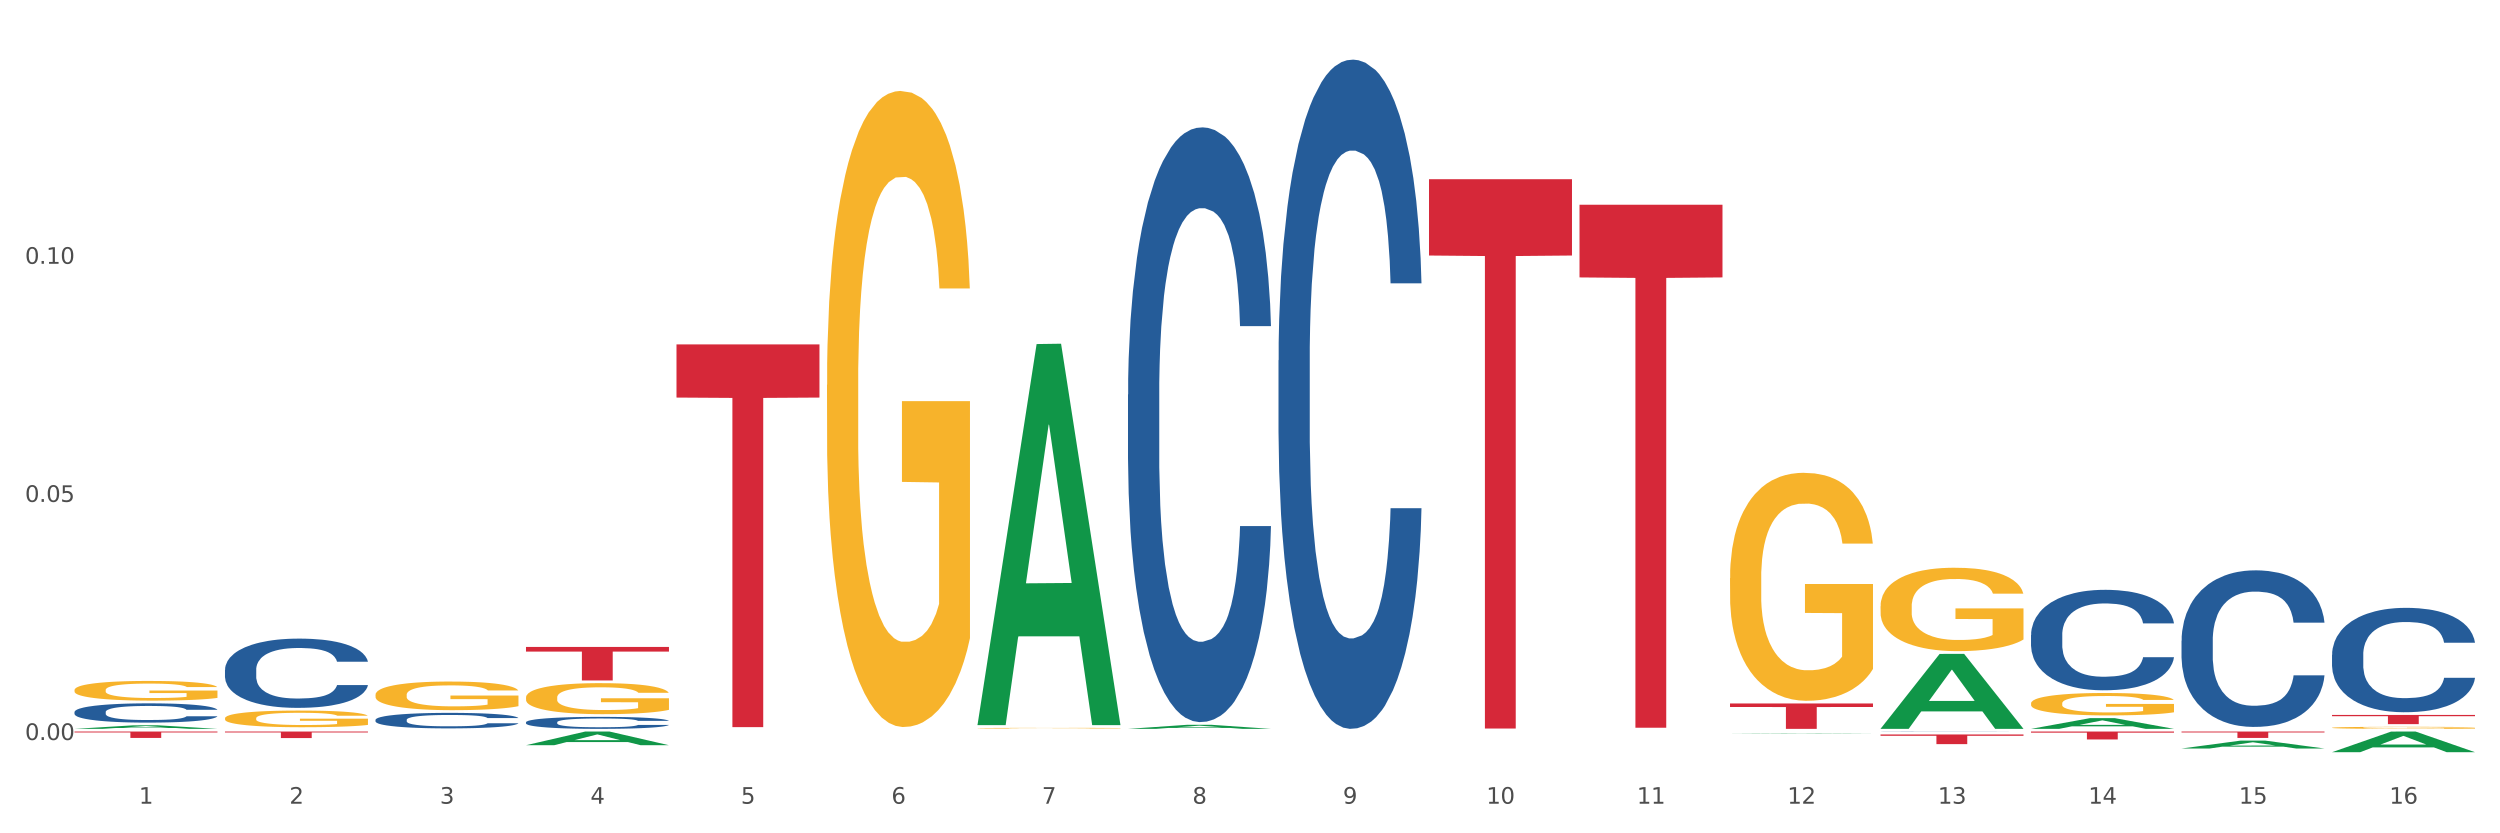<?xml version="1.0" encoding="utf-8" standalone="no"?>
<!DOCTYPE svg PUBLIC "-//W3C//DTD SVG 1.1//EN"
  "http://www.w3.org/Graphics/SVG/1.1/DTD/svg11.dtd">
<svg xmlns:xlink="http://www.w3.org/1999/xlink" width="1080pt" height="360pt" viewBox="0 0 1080 360" xmlns="http://www.w3.org/2000/svg" version="1.1">
 <rect x="0" y="0" width="1080" height="360" fill="#333333" stroke="none"/>
 <defs>
  <style type="text/css">*{stroke-linejoin: round; stroke-linecap: butt}</style>
 </defs>
 <g id="figure_1">
  <g id="patch_1">
   <path d="M 0 360 
L 1080 360 
L 1080 0 
L 0 0 
z
" style="fill: #ffffff; stroke: #ffffff; stroke-linejoin: miter"/>
  </g>
  <g id="axes_1">
   <g id="matplotlib.axis_1">
    <g id="xtick_1">
     <g id="text_1">
      <!-- 1 -->
      <g style="fill: #4d4d4d" transform="translate(60.004 347.204) scale(0.096 -0.096)">
       <defs>
        <path id="DejaVuSans-31" d="M 794 531 
L 1825 531 
L 1825 4091 
L 703 3866 
L 703 4441 
L 1819 4666 
L 2450 4666 
L 2450 531 
L 3481 531 
L 3481 0 
L 794 0 
L 794 531 
z
" transform="scale(0.016)"/>
       </defs>
       <use xlink:href="#DejaVuSans-31"/>
      </g>
     </g>
    </g>
    <g id="xtick_2">
     <g id="text_2">
      <!-- 2 -->
      <g style="fill: #4d4d4d" transform="translate(125.021 347.204) scale(0.096 -0.096)">
       <defs>
        <path id="DejaVuSans-32" d="M 1228 531 
L 3431 531 
L 3431 0 
L 469 0 
L 469 531 
Q 828 903 1448 1529 
Q 2069 2156 2228 2338 
Q 2531 2678 2651 2914 
Q 2772 3150 2772 3378 
Q 2772 3750 2511 3984 
Q 2250 4219 1831 4219 
Q 1534 4219 1204 4116 
Q 875 4013 500 3803 
L 500 4441 
Q 881 4594 1212 4672 
Q 1544 4750 1819 4750 
Q 2544 4750 2975 4387 
Q 3406 4025 3406 3419 
Q 3406 3131 3298 2873 
Q 3191 2616 2906 2266 
Q 2828 2175 2409 1742 
Q 1991 1309 1228 531 
z
" transform="scale(0.016)"/>
       </defs>
       <use xlink:href="#DejaVuSans-32"/>
      </g>
     </g>
    </g>
    <g id="xtick_3">
     <g id="text_3">
      <!-- 3 -->
      <g style="fill: #4d4d4d" transform="translate(190.039 347.204) scale(0.096 -0.096)">
       <defs>
        <path id="DejaVuSans-33" d="M 2597 2516 
Q 3050 2419 3304 2112 
Q 3559 1806 3559 1356 
Q 3559 666 3084 287 
Q 2609 -91 1734 -91 
Q 1441 -91 1130 -33 
Q 819 25 488 141 
L 488 750 
Q 750 597 1062 519 
Q 1375 441 1716 441 
Q 2309 441 2620 675 
Q 2931 909 2931 1356 
Q 2931 1769 2642 2001 
Q 2353 2234 1838 2234 
L 1294 2234 
L 1294 2753 
L 1863 2753 
Q 2328 2753 2575 2939 
Q 2822 3125 2822 3475 
Q 2822 3834 2567 4026 
Q 2313 4219 1838 4219 
Q 1578 4219 1281 4162 
Q 984 4106 628 3988 
L 628 4550 
Q 988 4650 1302 4700 
Q 1616 4750 1894 4750 
Q 2613 4750 3031 4423 
Q 3450 4097 3450 3541 
Q 3450 3153 3228 2886 
Q 3006 2619 2597 2516 
z
" transform="scale(0.016)"/>
       </defs>
       <use xlink:href="#DejaVuSans-33"/>
      </g>
     </g>
    </g>
    <g id="xtick_4">
     <g id="text_4">
      <!-- 4 -->
      <g style="fill: #4d4d4d" transform="translate(255.056 347.204) scale(0.096 -0.096)">
       <defs>
        <path id="DejaVuSans-34" d="M 2419 4116 
L 825 1625 
L 2419 1625 
L 2419 4116 
z
M 2253 4666 
L 3047 4666 
L 3047 1625 
L 3713 1625 
L 3713 1100 
L 3047 1100 
L 3047 0 
L 2419 0 
L 2419 1100 
L 313 1100 
L 313 1709 
L 2253 4666 
z
" transform="scale(0.016)"/>
       </defs>
       <use xlink:href="#DejaVuSans-34"/>
      </g>
     </g>
    </g>
    <g id="xtick_5">
     <g id="text_5">
      <!-- 5 -->
      <g style="fill: #4d4d4d" transform="translate(320.073 347.204) scale(0.096 -0.096)">
       <defs>
        <path id="DejaVuSans-35" d="M 691 4666 
L 3169 4666 
L 3169 4134 
L 1269 4134 
L 1269 2991 
Q 1406 3038 1543 3061 
Q 1681 3084 1819 3084 
Q 2600 3084 3056 2656 
Q 3513 2228 3513 1497 
Q 3513 744 3044 326 
Q 2575 -91 1722 -91 
Q 1428 -91 1123 -41 
Q 819 9 494 109 
L 494 744 
Q 775 591 1075 516 
Q 1375 441 1709 441 
Q 2250 441 2565 725 
Q 2881 1009 2881 1497 
Q 2881 1984 2565 2268 
Q 2250 2553 1709 2553 
Q 1456 2553 1204 2497 
Q 953 2441 691 2322 
L 691 4666 
z
" transform="scale(0.016)"/>
       </defs>
       <use xlink:href="#DejaVuSans-35"/>
      </g>
     </g>
    </g>
    <g id="xtick_6">
     <g id="text_6">
      <!-- 6 -->
      <g style="fill: #4d4d4d" transform="translate(385.09 347.204) scale(0.096 -0.096)">
       <defs>
        <path id="DejaVuSans-36" d="M 2113 2584 
Q 1688 2584 1439 2293 
Q 1191 2003 1191 1497 
Q 1191 994 1439 701 
Q 1688 409 2113 409 
Q 2538 409 2786 701 
Q 3034 994 3034 1497 
Q 3034 2003 2786 2293 
Q 2538 2584 2113 2584 
z
M 3366 4563 
L 3366 3988 
Q 3128 4100 2886 4159 
Q 2644 4219 2406 4219 
Q 1781 4219 1451 3797 
Q 1122 3375 1075 2522 
Q 1259 2794 1537 2939 
Q 1816 3084 2150 3084 
Q 2853 3084 3261 2657 
Q 3669 2231 3669 1497 
Q 3669 778 3244 343 
Q 2819 -91 2113 -91 
Q 1303 -91 875 529 
Q 447 1150 447 2328 
Q 447 3434 972 4092 
Q 1497 4750 2381 4750 
Q 2619 4750 2861 4703 
Q 3103 4656 3366 4563 
z
" transform="scale(0.016)"/>
       </defs>
       <use xlink:href="#DejaVuSans-36"/>
      </g>
     </g>
    </g>
    <g id="xtick_7">
     <g id="text_7">
      <!-- 7 -->
      <g style="fill: #4d4d4d" transform="translate(450.108 347.204) scale(0.096 -0.096)">
       <defs>
        <path id="DejaVuSans-37" d="M 525 4666 
L 3525 4666 
L 3525 4397 
L 1831 0 
L 1172 0 
L 2766 4134 
L 525 4134 
L 525 4666 
z
" transform="scale(0.016)"/>
       </defs>
       <use xlink:href="#DejaVuSans-37"/>
      </g>
     </g>
    </g>
    <g id="xtick_8">
     <g id="text_8">
      <!-- 8 -->
      <g style="fill: #4d4d4d" transform="translate(515.125 347.204) scale(0.096 -0.096)">
       <defs>
        <path id="DejaVuSans-38" d="M 2034 2216 
Q 1584 2216 1326 1975 
Q 1069 1734 1069 1313 
Q 1069 891 1326 650 
Q 1584 409 2034 409 
Q 2484 409 2743 651 
Q 3003 894 3003 1313 
Q 3003 1734 2745 1975 
Q 2488 2216 2034 2216 
z
M 1403 2484 
Q 997 2584 770 2862 
Q 544 3141 544 3541 
Q 544 4100 942 4425 
Q 1341 4750 2034 4750 
Q 2731 4750 3128 4425 
Q 3525 4100 3525 3541 
Q 3525 3141 3298 2862 
Q 3072 2584 2669 2484 
Q 3125 2378 3379 2068 
Q 3634 1759 3634 1313 
Q 3634 634 3220 271 
Q 2806 -91 2034 -91 
Q 1263 -91 848 271 
Q 434 634 434 1313 
Q 434 1759 690 2068 
Q 947 2378 1403 2484 
z
M 1172 3481 
Q 1172 3119 1398 2916 
Q 1625 2713 2034 2713 
Q 2441 2713 2670 2916 
Q 2900 3119 2900 3481 
Q 2900 3844 2670 4047 
Q 2441 4250 2034 4250 
Q 1625 4250 1398 4047 
Q 1172 3844 1172 3481 
z
" transform="scale(0.016)"/>
       </defs>
       <use xlink:href="#DejaVuSans-38"/>
      </g>
     </g>
    </g>
    <g id="xtick_9">
     <g id="text_9">
      <!-- 9 -->
      <g style="fill: #4d4d4d" transform="translate(580.142 347.204) scale(0.096 -0.096)">
       <defs>
        <path id="DejaVuSans-39" d="M 703 97 
L 703 672 
Q 941 559 1184 500 
Q 1428 441 1663 441 
Q 2288 441 2617 861 
Q 2947 1281 2994 2138 
Q 2813 1869 2534 1725 
Q 2256 1581 1919 1581 
Q 1219 1581 811 2004 
Q 403 2428 403 3163 
Q 403 3881 828 4315 
Q 1253 4750 1959 4750 
Q 2769 4750 3195 4129 
Q 3622 3509 3622 2328 
Q 3622 1225 3098 567 
Q 2575 -91 1691 -91 
Q 1453 -91 1209 -44 
Q 966 3 703 97 
z
M 1959 2075 
Q 2384 2075 2632 2365 
Q 2881 2656 2881 3163 
Q 2881 3666 2632 3958 
Q 2384 4250 1959 4250 
Q 1534 4250 1286 3958 
Q 1038 3666 1038 3163 
Q 1038 2656 1286 2365 
Q 1534 2075 1959 2075 
z
" transform="scale(0.016)"/>
       </defs>
       <use xlink:href="#DejaVuSans-39"/>
      </g>
     </g>
    </g>
    <g id="xtick_10">
     <g id="text_10">
      <!-- 10 -->
      <g style="fill: #4d4d4d" transform="translate(642.105 347.204) scale(0.096 -0.096)">
       <defs>
        <path id="DejaVuSans-30" d="M 2034 4250 
Q 1547 4250 1301 3770 
Q 1056 3291 1056 2328 
Q 1056 1369 1301 889 
Q 1547 409 2034 409 
Q 2525 409 2770 889 
Q 3016 1369 3016 2328 
Q 3016 3291 2770 3770 
Q 2525 4250 2034 4250 
z
M 2034 4750 
Q 2819 4750 3233 4129 
Q 3647 3509 3647 2328 
Q 3647 1150 3233 529 
Q 2819 -91 2034 -91 
Q 1250 -91 836 529 
Q 422 1150 422 2328 
Q 422 3509 836 4129 
Q 1250 4750 2034 4750 
z
" transform="scale(0.016)"/>
       </defs>
       <use xlink:href="#DejaVuSans-31"/>
       <use xlink:href="#DejaVuSans-30" transform="translate(63.623 0)"/>
      </g>
     </g>
    </g>
    <g id="xtick_11">
     <g id="text_11">
      <!-- 11 -->
      <g style="fill: #4d4d4d" transform="translate(707.123 347.204) scale(0.096 -0.096)">
       <use xlink:href="#DejaVuSans-31"/>
       <use xlink:href="#DejaVuSans-31" transform="translate(63.623 0)"/>
      </g>
     </g>
    </g>
    <g id="xtick_12">
     <g id="text_12">
      <!-- 12 -->
      <g style="fill: #4d4d4d" transform="translate(772.14 347.204) scale(0.096 -0.096)">
       <use xlink:href="#DejaVuSans-31"/>
       <use xlink:href="#DejaVuSans-32" transform="translate(63.623 0)"/>
      </g>
     </g>
    </g>
    <g id="xtick_13">
     <g id="text_13">
      <!-- 13 -->
      <g style="fill: #4d4d4d" transform="translate(837.157 347.204) scale(0.096 -0.096)">
       <use xlink:href="#DejaVuSans-31"/>
       <use xlink:href="#DejaVuSans-33" transform="translate(63.623 0)"/>
      </g>
     </g>
    </g>
    <g id="xtick_14">
     <g id="text_14">
      <!-- 14 -->
      <g style="fill: #4d4d4d" transform="translate(902.174 347.204) scale(0.096 -0.096)">
       <use xlink:href="#DejaVuSans-31"/>
       <use xlink:href="#DejaVuSans-34" transform="translate(63.623 0)"/>
      </g>
     </g>
    </g>
    <g id="xtick_15">
     <g id="text_15">
      <!-- 15 -->
      <g style="fill: #4d4d4d" transform="translate(967.192 347.204) scale(0.096 -0.096)">
       <use xlink:href="#DejaVuSans-31"/>
       <use xlink:href="#DejaVuSans-35" transform="translate(63.623 0)"/>
      </g>
     </g>
    </g>
    <g id="xtick_16">
     <g id="text_16">
      <!-- 16 -->
      <g style="fill: #4d4d4d" transform="translate(1032.209 347.204) scale(0.096 -0.096)">
       <use xlink:href="#DejaVuSans-31"/>
       <use xlink:href="#DejaVuSans-36" transform="translate(63.623 0)"/>
      </g>
     </g>
    </g>
    <g id="xtick_17"/>
    <g id="xtick_18"/>
    <g id="xtick_19"/>
    <g id="xtick_20"/>
    <g id="xtick_21"/>
    <g id="xtick_22"/>
    <g id="xtick_23"/>
    <g id="xtick_24"/>
    <g id="xtick_25"/>
    <g id="xtick_26"/>
    <g id="xtick_27"/>
    <g id="xtick_28"/>
    <g id="xtick_29"/>
    <g id="xtick_30"/>
    <g id="xtick_31"/>
   </g>
   <g id="matplotlib.axis_2">
    <g id="ytick_1">
     <g id="text_17">
      <!-- 0.00 -->
      <g style="fill: #4d4d4d" transform="translate(10.8 319.677) scale(0.096 -0.096)">
       <defs>
        <path id="DejaVuSans-2e" d="M 684 794 
L 1344 794 
L 1344 0 
L 684 0 
L 684 794 
z
" transform="scale(0.016)"/>
       </defs>
       <use xlink:href="#DejaVuSans-30"/>
       <use xlink:href="#DejaVuSans-2e" transform="translate(63.623 0)"/>
       <use xlink:href="#DejaVuSans-30" transform="translate(95.41 0)"/>
       <use xlink:href="#DejaVuSans-30" transform="translate(159.033 0)"/>
      </g>
     </g>
    </g>
    <g id="ytick_2">
     <g id="text_18">
      <!-- 0.05 -->
      <g style="fill: #4d4d4d" transform="translate(10.8 216.819) scale(0.096 -0.096)">
       <use xlink:href="#DejaVuSans-30"/>
       <use xlink:href="#DejaVuSans-2e" transform="translate(63.623 0)"/>
       <use xlink:href="#DejaVuSans-30" transform="translate(95.41 0)"/>
       <use xlink:href="#DejaVuSans-35" transform="translate(159.033 0)"/>
      </g>
     </g>
    </g>
    <g id="ytick_3">
     <g id="text_19">
      <!-- 0.10 -->
      <g style="fill: #4d4d4d" transform="translate(10.8 113.961) scale(0.096 -0.096)">
       <use xlink:href="#DejaVuSans-30"/>
       <use xlink:href="#DejaVuSans-2e" transform="translate(63.623 0)"/>
       <use xlink:href="#DejaVuSans-31" transform="translate(95.41 0)"/>
       <use xlink:href="#DejaVuSans-30" transform="translate(159.033 0)"/>
      </g>
     </g>
    </g>
    <g id="ytick_4"/>
    <g id="ytick_5"/>
    <g id="ytick_6"/>
   </g>
   <g id="PolyCollection_1">
    <path d="M 32.175 314.866 
L 32.239 314.865 
L 57.709 313.33 
L 68.28 313.329 
L 93.941 314.869 
L 81.715 314.869 
L 76.176 314.51 
L 49.877 314.51 
L 49.686 314.516 
L 44.337 314.869 
L 32.175 314.869 
L 32.175 314.866 
L 53.188 314.296 
L 72.864 314.295 
L 63.122 313.657 
L 62.995 313.654 
L 62.867 313.659 
L 53.125 314.295 
L 53.188 314.296 
L 32.175 314.866 
z
" clip-path="url(#p501490e1fc)" style="fill: #109648"/>
    <path d="M 227.227 321.926 
L 227.29 321.92 
L 252.761 316.035 
L 263.331 316.03 
L 288.993 321.937 
L 276.767 321.937 
L 271.227 320.562 
L 244.929 320.562 
L 244.738 320.584 
L 239.389 321.937 
L 227.227 321.937 
L 227.227 321.926 
L 248.24 319.741 
L 267.916 319.735 
L 258.174 317.289 
L 258.046 317.278 
L 257.919 317.295 
L 248.176 319.735 
L 248.24 319.741 
L 227.227 321.926 
z
" clip-path="url(#p501490e1fc)" style="fill: #109648"/>
    <path d="M 422.278 312.961 
L 422.342 312.806 
L 447.813 148.633 
L 458.383 148.479 
L 484.045 313.27 
L 471.819 313.27 
L 466.279 274.896 
L 439.981 274.896 
L 439.79 275.515 
L 434.441 313.27 
L 422.278 313.27 
L 422.278 312.961 
L 443.292 251.996 
L 462.968 251.841 
L 453.225 183.603 
L 453.098 183.294 
L 452.971 183.758 
L 443.228 251.841 
L 443.292 251.996 
L 422.278 312.961 
z
" clip-path="url(#p501490e1fc)" style="fill: #109648"/>
    <path d="M 487.296 314.866 
L 487.359 314.864 
L 512.83 313.116 
L 523.4 313.115 
L 549.062 314.869 
L 536.836 314.869 
L 531.296 314.46 
L 504.998 314.46 
L 504.807 314.467 
L 499.458 314.869 
L 487.296 314.869 
L 487.296 314.866 
L 508.309 314.217 
L 527.985 314.215 
L 518.243 313.489 
L 518.115 313.485 
L 517.988 313.49 
L 508.245 314.215 
L 508.309 314.217 
L 487.296 314.866 
z
" clip-path="url(#p501490e1fc)" style="fill: #109648"/>
    <path d="M 747.365 317.08 
L 747.428 317.08 
L 772.899 316.906 
L 783.469 316.906 
L 809.131 317.08 
L 796.905 317.08 
L 791.365 317.04 
L 765.067 317.04 
L 764.876 317.04 
L 759.527 317.08 
L 747.365 317.08 
L 747.365 317.08 
L 768.378 317.015 
L 788.054 317.015 
L 778.312 316.943 
L 778.184 316.943 
L 778.057 316.943 
L 768.314 317.015 
L 768.378 317.015 
L 747.365 317.08 
z
" clip-path="url(#p501490e1fc)" style="fill: #109648"/>
    <path d="M 812.382 314.808 
L 812.446 314.778 
L 837.916 282.49 
L 848.487 282.46 
L 874.148 314.869 
L 861.922 314.869 
L 856.382 307.322 
L 830.084 307.322 
L 829.893 307.444 
L 824.544 314.869 
L 812.382 314.869 
L 812.382 314.808 
L 833.395 302.818 
L 853.071 302.788 
L 843.329 289.368 
L 843.201 289.307 
L 843.074 289.398 
L 833.332 302.788 
L 833.395 302.818 
L 812.382 314.808 
z
" clip-path="url(#p501490e1fc)" style="fill: #109648"/>
    <path d="M 32.175 298.101 
L 32.248 298.093 
L 32.248 297.813 
L 32.394 297.572 
L 33.123 296.989 
L 34.217 296.506 
L 35.019 296.25 
L 35.821 296.04 
L 36.769 295.83 
L 37.936 295.612 
L 40.051 295.293 
L 41.363 295.13 
L 42.968 294.959 
L 45.885 294.71 
L 47.999 294.57 
L 50.187 294.453 
L 53.76 294.313 
L 56.094 294.251 
L 58.573 294.205 
L 61.563 294.173 
L 63.824 294.166 
L 68.783 294.189 
L 73.012 294.259 
L 75.054 294.313 
L 77.679 294.407 
L 79.065 294.469 
L 81.326 294.593 
L 83.659 294.757 
L 85.263 294.897 
L 87.67 295.161 
L 89.493 295.425 
L 91.17 295.752 
L 92.045 295.978 
L 92.702 296.188 
L 93.285 296.429 
L 93.868 296.81 
L 80.742 296.81 
L 80.232 296.537 
L 79.43 296.281 
L 78.263 296.032 
L 77.242 295.876 
L 75.492 295.682 
L 73.887 295.558 
L 72.21 295.464 
L 70.168 295.387 
L 68.564 295.348 
L 66.303 295.317 
L 61.855 295.324 
L 58.865 295.387 
L 56.823 295.464 
L 55.511 295.534 
L 54.344 295.612 
L 53.031 295.721 
L 51.5 295.884 
L 50.406 296.032 
L 49.312 296.219 
L 48.437 296.405 
L 47.635 296.623 
L 46.979 296.856 
L 46.468 297.097 
L 46.031 297.393 
L 45.666 297.883 
L 45.666 298.948 
L 45.812 299.189 
L 46.176 299.508 
L 46.614 299.749 
L 47.343 300.037 
L 47.999 300.231 
L 49.239 300.511 
L 50.625 300.744 
L 51.719 300.892 
L 52.812 301.017 
L 54.708 301.188 
L 56.823 301.328 
L 58.646 301.413 
L 61.126 301.491 
L 62.803 301.522 
L 64.261 301.538 
L 67.835 301.538 
L 70.387 301.514 
L 73.231 301.46 
L 75.419 301.39 
L 77.242 301.304 
L 79.284 301.164 
L 80.596 301.032 
L 80.596 299.407 
L 64.553 299.399 
L 64.553 298.318 
L 93.941 298.318 
L 93.941 301.491 
L 92.702 301.654 
L 91.316 301.802 
L 89.858 301.934 
L 87.67 302.098 
L 85.045 302.253 
L 82.711 302.362 
L 80.232 302.455 
L 77.315 302.541 
L 73.523 302.619 
L 71.189 302.65 
L 68.272 302.673 
L 64.845 302.681 
L 61.855 302.665 
L 58.938 302.626 
L 55.875 302.556 
L 52.885 302.455 
L 50.625 302.354 
L 48.364 302.23 
L 45.958 302.066 
L 44.062 301.911 
L 42.603 301.771 
L 40.999 301.592 
L 39.249 301.359 
L 37.936 301.149 
L 36.769 300.931 
L 35.529 300.651 
L 34.654 300.41 
L 33.779 300.107 
L 33.269 299.881 
L 32.685 299.531 
L 32.248 299.041 
L 32.175 298.101 
z
" clip-path="url(#p501490e1fc)" style="fill: #f7b32b"/>
    <path d="M 97.192 310.292 
L 97.265 310.285 
L 97.265 310.048 
L 97.411 309.844 
L 98.14 309.351 
L 99.234 308.942 
L 100.036 308.725 
L 100.838 308.548 
L 101.786 308.37 
L 102.953 308.186 
L 105.068 307.916 
L 106.381 307.777 
L 107.985 307.633 
L 110.902 307.422 
L 113.017 307.304 
L 115.204 307.205 
L 118.778 307.086 
L 121.111 307.034 
L 123.591 306.994 
L 126.58 306.968 
L 128.841 306.961 
L 133.8 306.981 
L 138.03 307.04 
L 140.071 307.086 
L 142.697 307.165 
L 144.082 307.218 
L 146.343 307.323 
L 148.676 307.461 
L 150.281 307.58 
L 152.687 307.804 
L 154.51 308.028 
L 156.188 308.304 
L 157.063 308.495 
L 157.719 308.673 
L 158.302 308.877 
L 158.886 309.199 
L 145.759 309.199 
L 145.249 308.969 
L 144.447 308.752 
L 143.28 308.541 
L 142.259 308.409 
L 140.509 308.245 
L 138.905 308.139 
L 137.227 308.06 
L 135.185 307.995 
L 133.581 307.962 
L 131.321 307.935 
L 126.872 307.942 
L 123.882 307.995 
L 121.84 308.06 
L 120.528 308.12 
L 119.361 308.186 
L 118.048 308.278 
L 116.517 308.416 
L 115.423 308.541 
L 114.329 308.699 
L 113.454 308.857 
L 112.652 309.041 
L 111.996 309.239 
L 111.485 309.443 
L 111.048 309.693 
L 110.683 310.108 
L 110.683 311.009 
L 110.829 311.213 
L 111.194 311.483 
L 111.631 311.687 
L 112.36 311.931 
L 113.017 312.095 
L 114.256 312.332 
L 115.642 312.53 
L 116.736 312.655 
L 117.83 312.76 
L 119.726 312.905 
L 121.84 313.023 
L 123.664 313.096 
L 126.143 313.162 
L 127.82 313.188 
L 129.279 313.201 
L 132.852 313.201 
L 135.404 313.181 
L 138.248 313.135 
L 140.436 313.076 
L 142.259 313.004 
L 144.301 312.885 
L 145.614 312.773 
L 145.614 311.398 
L 129.57 311.391 
L 129.57 310.476 
L 158.959 310.476 
L 158.959 313.162 
L 157.719 313.3 
L 156.333 313.425 
L 154.875 313.537 
L 152.687 313.675 
L 150.062 313.807 
L 147.728 313.899 
L 145.249 313.978 
L 142.332 314.05 
L 138.54 314.116 
L 136.206 314.142 
L 133.289 314.162 
L 129.862 314.169 
L 126.872 314.156 
L 123.955 314.123 
L 120.892 314.063 
L 117.903 313.978 
L 115.642 313.892 
L 113.381 313.787 
L 110.975 313.649 
L 109.079 313.517 
L 107.62 313.399 
L 106.016 313.247 
L 104.266 313.05 
L 102.953 312.872 
L 101.786 312.688 
L 100.547 312.451 
L 99.672 312.247 
L 98.797 311.99 
L 98.286 311.799 
L 97.703 311.503 
L 97.265 311.088 
L 97.192 310.292 
z
" clip-path="url(#p501490e1fc)" style="fill: #f7b32b"/>
    <path d="M 747.365 249.766 
L 747.438 249.676 
L 747.438 246.438 
L 747.583 243.649 
L 748.313 236.903 
L 749.407 231.326 
L 750.209 228.358 
L 751.011 225.929 
L 751.959 223.5 
L 753.126 220.982 
L 755.24 217.294 
L 756.553 215.405 
L 758.157 213.426 
L 761.074 210.548 
L 763.189 208.928 
L 765.377 207.579 
L 768.95 205.96 
L 771.284 205.24 
L 773.763 204.701 
L 776.753 204.341 
L 779.014 204.251 
L 783.972 204.521 
L 788.202 205.33 
L 790.244 205.96 
L 792.869 207.039 
L 794.255 207.759 
L 796.515 209.198 
L 798.849 211.087 
L 800.453 212.706 
L 802.86 215.765 
L 804.683 218.823 
L 806.36 222.601 
L 807.235 225.209 
L 807.891 227.638 
L 808.475 230.427 
L 809.058 234.834 
L 795.932 234.834 
L 795.421 231.686 
L 794.619 228.718 
L 793.452 225.839 
L 792.432 224.04 
L 790.681 221.791 
L 789.077 220.352 
L 787.4 219.273 
L 785.358 218.373 
L 783.754 217.923 
L 781.493 217.564 
L 777.045 217.654 
L 774.055 218.373 
L 772.013 219.273 
L 770.7 220.082 
L 769.533 220.982 
L 768.221 222.241 
L 766.689 224.13 
L 765.596 225.839 
L 764.502 227.998 
L 763.627 230.157 
L 762.824 232.675 
L 762.168 235.374 
L 761.658 238.162 
L 761.22 241.58 
L 760.856 247.247 
L 760.856 259.571 
L 761.001 262.359 
L 761.366 266.047 
L 761.804 268.835 
L 762.533 272.164 
L 763.189 274.412 
L 764.429 277.651 
L 765.814 280.349 
L 766.908 282.058 
L 768.002 283.497 
L 769.898 285.476 
L 772.013 287.095 
L 773.836 288.085 
L 776.315 288.984 
L 777.993 289.344 
L 779.451 289.524 
L 783.024 289.524 
L 785.577 289.254 
L 788.421 288.625 
L 790.608 287.815 
L 792.432 286.826 
L 794.473 285.206 
L 795.786 283.677 
L 795.786 264.878 
L 779.743 264.788 
L 779.743 252.285 
L 809.131 252.285 
L 809.131 288.984 
L 807.891 290.873 
L 806.506 292.582 
L 805.047 294.112 
L 802.86 296.001 
L 800.234 297.8 
L 797.901 299.059 
L 795.421 300.138 
L 792.504 301.128 
L 788.712 302.027 
L 786.379 302.387 
L 783.462 302.657 
L 780.034 302.747 
L 777.045 302.567 
L 774.128 302.117 
L 771.065 301.308 
L 768.075 300.138 
L 765.814 298.969 
L 763.554 297.53 
L 761.147 295.641 
L 759.251 293.842 
L 757.793 292.223 
L 756.188 290.154 
L 754.438 287.455 
L 753.126 285.027 
L 751.959 282.508 
L 750.719 279.27 
L 749.844 276.481 
L 748.969 272.973 
L 748.459 270.365 
L 747.875 266.317 
L 747.438 260.65 
L 747.365 249.766 
z
" clip-path="url(#p501490e1fc)" style="fill: #f7b32b"/>
    <path d="M 812.382 261.914 
L 812.455 261.881 
L 812.455 260.697 
L 812.601 259.676 
L 813.33 257.208 
L 814.424 255.168 
L 815.226 254.082 
L 816.028 253.193 
L 816.976 252.304 
L 818.143 251.383 
L 820.258 250.034 
L 821.57 249.342 
L 823.175 248.618 
L 826.092 247.565 
L 828.206 246.973 
L 830.394 246.479 
L 833.967 245.887 
L 836.301 245.624 
L 838.78 245.426 
L 841.77 245.294 
L 844.031 245.261 
L 848.99 245.36 
L 853.219 245.656 
L 855.261 245.887 
L 857.886 246.282 
L 859.272 246.545 
L 861.532 247.072 
L 863.866 247.763 
L 865.47 248.355 
L 867.877 249.474 
L 869.7 250.593 
L 871.377 251.975 
L 872.252 252.93 
L 872.909 253.818 
L 873.492 254.839 
L 874.075 256.451 
L 860.949 256.451 
L 860.439 255.299 
L 859.636 254.213 
L 858.47 253.16 
L 857.449 252.502 
L 855.699 251.679 
L 854.094 251.153 
L 852.417 250.758 
L 850.375 250.429 
L 848.771 250.264 
L 846.51 250.132 
L 842.062 250.165 
L 839.072 250.429 
L 837.03 250.758 
L 835.717 251.054 
L 834.551 251.383 
L 833.238 251.844 
L 831.707 252.535 
L 830.613 253.16 
L 829.519 253.95 
L 828.644 254.74 
L 827.842 255.661 
L 827.185 256.649 
L 826.675 257.669 
L 826.237 258.92 
L 825.873 260.993 
L 825.873 265.502 
L 826.019 266.522 
L 826.383 267.871 
L 826.821 268.892 
L 827.55 270.109 
L 828.206 270.932 
L 829.446 272.117 
L 830.832 273.104 
L 831.925 273.729 
L 833.019 274.256 
L 834.915 274.98 
L 837.03 275.572 
L 838.853 275.934 
L 841.333 276.264 
L 843.01 276.395 
L 844.468 276.461 
L 848.042 276.461 
L 850.594 276.362 
L 853.438 276.132 
L 855.626 275.836 
L 857.449 275.474 
L 859.491 274.881 
L 860.803 274.322 
L 860.803 267.443 
L 844.76 267.411 
L 844.76 262.836 
L 874.148 262.836 
L 874.148 276.264 
L 872.909 276.955 
L 871.523 277.58 
L 870.065 278.139 
L 867.877 278.831 
L 865.252 279.489 
L 862.918 279.95 
L 860.439 280.345 
L 857.522 280.707 
L 853.73 281.036 
L 851.396 281.167 
L 848.479 281.266 
L 845.052 281.299 
L 842.062 281.233 
L 839.145 281.069 
L 836.082 280.772 
L 833.092 280.345 
L 830.832 279.917 
L 828.571 279.39 
L 826.164 278.699 
L 824.268 278.041 
L 822.81 277.448 
L 821.206 276.691 
L 819.455 275.704 
L 818.143 274.815 
L 816.976 273.894 
L 815.736 272.709 
L 814.861 271.689 
L 813.986 270.405 
L 813.476 269.451 
L 812.892 267.97 
L 812.455 265.897 
L 812.382 261.914 
z
" clip-path="url(#p501490e1fc)" style="fill: #f7b32b"/>
    <path d="M 877.399 303.85 
L 877.472 303.841 
L 877.472 303.522 
L 877.618 303.248 
L 878.347 302.585 
L 879.441 302.036 
L 880.243 301.744 
L 881.045 301.505 
L 881.993 301.266 
L 883.16 301.018 
L 885.275 300.656 
L 886.588 300.47 
L 888.192 300.275 
L 891.109 299.992 
L 893.224 299.833 
L 895.411 299.7 
L 898.985 299.541 
L 901.318 299.47 
L 903.798 299.417 
L 906.787 299.381 
L 909.048 299.372 
L 914.007 299.399 
L 918.236 299.479 
L 920.278 299.541 
L 922.904 299.647 
L 924.289 299.718 
L 926.55 299.859 
L 928.883 300.045 
L 930.488 300.204 
L 932.894 300.505 
L 934.717 300.806 
L 936.394 301.178 
L 937.27 301.434 
L 937.926 301.673 
L 938.509 301.947 
L 939.093 302.381 
L 925.966 302.381 
L 925.456 302.071 
L 924.654 301.779 
L 923.487 301.496 
L 922.466 301.319 
L 920.716 301.098 
L 919.111 300.956 
L 917.434 300.85 
L 915.392 300.762 
L 913.788 300.717 
L 911.527 300.682 
L 907.079 300.691 
L 904.089 300.762 
L 902.047 300.85 
L 900.735 300.93 
L 899.568 301.018 
L 898.255 301.142 
L 896.724 301.328 
L 895.63 301.496 
L 894.536 301.709 
L 893.661 301.921 
L 892.859 302.169 
L 892.203 302.434 
L 891.692 302.708 
L 891.255 303.045 
L 890.89 303.602 
L 890.89 304.814 
L 891.036 305.089 
L 891.4 305.451 
L 891.838 305.726 
L 892.567 306.053 
L 893.224 306.274 
L 894.463 306.593 
L 895.849 306.858 
L 896.943 307.027 
L 898.037 307.168 
L 899.933 307.363 
L 902.047 307.522 
L 903.87 307.619 
L 906.35 307.708 
L 908.027 307.743 
L 909.486 307.761 
L 913.059 307.761 
L 915.611 307.734 
L 918.455 307.672 
L 920.643 307.593 
L 922.466 307.495 
L 924.508 307.336 
L 925.82 307.186 
L 925.82 305.336 
L 909.777 305.328 
L 909.777 304.098 
L 939.166 304.098 
L 939.166 307.708 
L 937.926 307.894 
L 936.54 308.062 
L 935.082 308.212 
L 932.894 308.398 
L 930.269 308.575 
L 927.935 308.699 
L 925.456 308.805 
L 922.539 308.902 
L 918.747 308.991 
L 916.413 309.026 
L 913.496 309.053 
L 910.069 309.062 
L 907.079 309.044 
L 904.162 309 
L 901.099 308.92 
L 898.109 308.805 
L 895.849 308.69 
L 893.588 308.548 
L 891.182 308.363 
L 889.286 308.186 
L 887.827 308.026 
L 886.223 307.823 
L 884.473 307.557 
L 883.16 307.319 
L 881.993 307.071 
L 880.754 306.752 
L 879.879 306.478 
L 879.003 306.133 
L 878.493 305.876 
L 877.91 305.478 
L 877.472 304.921 
L 877.399 303.85 
z
" clip-path="url(#p501490e1fc)" style="fill: #f7b32b"/>
    <path d="M 1007.434 314.39 
L 1007.507 314.389 
L 1007.507 314.36 
L 1007.652 314.334 
L 1008.382 314.273 
L 1009.475 314.223 
L 1010.278 314.196 
L 1011.08 314.174 
L 1012.028 314.152 
L 1013.195 314.129 
L 1015.309 314.096 
L 1016.622 314.079 
L 1018.226 314.061 
L 1021.143 314.035 
L 1023.258 314.02 
L 1025.446 314.008 
L 1029.019 313.994 
L 1031.353 313.987 
L 1033.832 313.982 
L 1036.822 313.979 
L 1039.083 313.978 
L 1044.041 313.981 
L 1048.271 313.988 
L 1050.313 313.994 
L 1052.938 314.003 
L 1054.324 314.01 
L 1056.584 314.023 
L 1058.918 314.04 
L 1060.522 314.055 
L 1062.929 314.082 
L 1064.752 314.11 
L 1066.429 314.144 
L 1067.304 314.168 
L 1067.96 314.19 
L 1068.544 314.215 
L 1069.127 314.255 
L 1056.001 314.255 
L 1055.49 314.226 
L 1054.688 314.199 
L 1053.521 314.173 
L 1052.5 314.157 
L 1050.75 314.137 
L 1049.146 314.124 
L 1047.469 314.114 
L 1045.427 314.106 
L 1043.823 314.102 
L 1041.562 314.098 
L 1037.114 314.099 
L 1034.124 314.106 
L 1032.082 314.114 
L 1030.769 314.121 
L 1029.602 314.129 
L 1028.29 314.141 
L 1026.758 314.158 
L 1025.665 314.173 
L 1024.571 314.193 
L 1023.696 314.212 
L 1022.893 314.235 
L 1022.237 314.26 
L 1021.727 314.285 
L 1021.289 314.316 
L 1020.925 314.367 
L 1020.925 314.478 
L 1021.07 314.504 
L 1021.435 314.537 
L 1021.873 314.562 
L 1022.602 314.592 
L 1023.258 314.613 
L 1024.498 314.642 
L 1025.883 314.666 
L 1026.977 314.682 
L 1028.071 314.695 
L 1029.967 314.713 
L 1032.082 314.727 
L 1033.905 314.736 
L 1036.384 314.744 
L 1038.062 314.748 
L 1039.52 314.749 
L 1043.093 314.749 
L 1045.646 314.747 
L 1048.49 314.741 
L 1050.677 314.734 
L 1052.5 314.725 
L 1054.542 314.71 
L 1055.855 314.696 
L 1055.855 314.526 
L 1039.812 314.526 
L 1039.812 314.412 
L 1069.2 314.412 
L 1069.2 314.744 
L 1067.96 314.761 
L 1066.575 314.777 
L 1065.116 314.791 
L 1062.929 314.808 
L 1060.303 314.824 
L 1057.97 314.835 
L 1055.49 314.845 
L 1052.573 314.854 
L 1048.781 314.862 
L 1046.448 314.866 
L 1043.531 314.868 
L 1040.103 314.869 
L 1037.114 314.867 
L 1034.197 314.863 
L 1031.134 314.856 
L 1028.144 314.845 
L 1025.883 314.835 
L 1023.623 314.822 
L 1021.216 314.805 
L 1019.32 314.788 
L 1017.862 314.774 
L 1016.257 314.755 
L 1014.507 314.731 
L 1013.195 314.709 
L 1012.028 314.686 
L 1010.788 314.657 
L 1009.913 314.631 
L 1009.038 314.6 
L 1008.527 314.576 
L 1007.944 314.539 
L 1007.507 314.488 
L 1007.434 314.39 
z
" clip-path="url(#p501490e1fc)" style="fill: #f7b32b"/>
    <path d="M 162.209 300.143 
L 162.282 300.132 
L 162.282 299.725 
L 162.428 299.375 
L 163.157 298.528 
L 164.251 297.827 
L 165.054 297.455 
L 165.856 297.15 
L 166.804 296.845 
L 167.97 296.528 
L 170.085 296.065 
L 171.398 295.828 
L 173.002 295.579 
L 175.919 295.218 
L 178.034 295.014 
L 180.222 294.845 
L 183.795 294.642 
L 186.128 294.551 
L 188.608 294.484 
L 191.598 294.438 
L 193.858 294.427 
L 198.817 294.461 
L 203.047 294.563 
L 205.089 294.642 
L 207.714 294.777 
L 209.099 294.868 
L 211.36 295.048 
L 213.694 295.286 
L 215.298 295.489 
L 217.704 295.873 
L 219.528 296.257 
L 221.205 296.732 
L 222.08 297.059 
L 222.736 297.364 
L 223.32 297.714 
L 223.903 298.268 
L 210.777 298.268 
L 210.266 297.872 
L 209.464 297.5 
L 208.297 297.138 
L 207.276 296.912 
L 205.526 296.63 
L 203.922 296.449 
L 202.245 296.314 
L 200.203 296.201 
L 198.598 296.144 
L 196.338 296.099 
L 191.889 296.11 
L 188.9 296.201 
L 186.858 296.314 
L 185.545 296.415 
L 184.378 296.528 
L 183.066 296.686 
L 181.534 296.924 
L 180.44 297.138 
L 179.347 297.409 
L 178.471 297.68 
L 177.669 297.997 
L 177.013 298.336 
L 176.503 298.686 
L 176.065 299.115 
L 175.7 299.827 
L 175.7 301.374 
L 175.846 301.725 
L 176.211 302.188 
L 176.648 302.538 
L 177.378 302.956 
L 178.034 303.238 
L 179.274 303.645 
L 180.659 303.984 
L 181.753 304.198 
L 182.847 304.379 
L 184.743 304.628 
L 186.858 304.831 
L 188.681 304.955 
L 191.16 305.068 
L 192.837 305.113 
L 194.296 305.136 
L 197.869 305.136 
L 200.422 305.102 
L 203.266 305.023 
L 205.453 304.921 
L 207.276 304.797 
L 209.318 304.594 
L 210.631 304.402 
L 210.631 302.041 
L 194.588 302.03 
L 194.588 300.459 
L 223.976 300.459 
L 223.976 305.068 
L 222.736 305.306 
L 221.351 305.52 
L 219.892 305.712 
L 217.704 305.949 
L 215.079 306.175 
L 212.746 306.333 
L 210.266 306.469 
L 207.349 306.593 
L 203.557 306.706 
L 201.224 306.751 
L 198.307 306.785 
L 194.879 306.797 
L 191.889 306.774 
L 188.972 306.718 
L 185.91 306.616 
L 182.92 306.469 
L 180.659 306.322 
L 178.399 306.141 
L 175.992 305.904 
L 174.096 305.678 
L 172.638 305.475 
L 171.033 305.215 
L 169.283 304.876 
L 167.97 304.571 
L 166.804 304.255 
L 165.564 303.848 
L 164.689 303.498 
L 163.814 303.058 
L 163.303 302.73 
L 162.72 302.222 
L 162.282 301.51 
L 162.209 300.143 
z
" clip-path="url(#p501490e1fc)" style="fill: #f7b32b"/>
    <path d="M 227.227 301.313 
L 227.3 301.301 
L 227.3 300.861 
L 227.445 300.481 
L 228.175 299.563 
L 229.269 298.804 
L 230.071 298.4 
L 230.873 298.069 
L 231.821 297.739 
L 232.988 297.396 
L 235.102 296.894 
L 236.415 296.637 
L 238.019 296.368 
L 240.936 295.976 
L 243.051 295.756 
L 245.239 295.572 
L 248.812 295.352 
L 251.146 295.254 
L 253.625 295.18 
L 256.615 295.131 
L 258.876 295.119 
L 263.834 295.156 
L 268.064 295.266 
L 270.106 295.352 
L 272.731 295.498 
L 274.117 295.596 
L 276.377 295.792 
L 278.711 296.049 
L 280.315 296.27 
L 282.722 296.686 
L 284.545 297.102 
L 286.222 297.616 
L 287.097 297.971 
L 287.753 298.302 
L 288.337 298.681 
L 288.92 299.281 
L 275.794 299.281 
L 275.283 298.853 
L 274.481 298.449 
L 273.315 298.057 
L 272.294 297.812 
L 270.543 297.506 
L 268.939 297.31 
L 267.262 297.163 
L 265.22 297.041 
L 263.616 296.98 
L 261.355 296.931 
L 256.907 296.943 
L 253.917 297.041 
L 251.875 297.163 
L 250.562 297.274 
L 249.396 297.396 
L 248.083 297.567 
L 246.552 297.824 
L 245.458 298.057 
L 244.364 298.351 
L 243.489 298.645 
L 242.687 298.987 
L 242.03 299.355 
L 241.52 299.734 
L 241.082 300.199 
L 240.718 300.971 
L 240.718 302.648 
L 240.863 303.027 
L 241.228 303.529 
L 241.666 303.909 
L 242.395 304.362 
L 243.051 304.668 
L 244.291 305.109 
L 245.676 305.476 
L 246.77 305.708 
L 247.864 305.904 
L 249.76 306.174 
L 251.875 306.394 
L 253.698 306.529 
L 256.177 306.651 
L 257.855 306.7 
L 259.313 306.724 
L 262.886 306.724 
L 265.439 306.688 
L 268.283 306.602 
L 270.47 306.492 
L 272.294 306.357 
L 274.335 306.137 
L 275.648 305.929 
L 275.648 303.37 
L 259.605 303.358 
L 259.605 301.656 
L 288.993 301.656 
L 288.993 306.651 
L 287.753 306.908 
L 286.368 307.141 
L 284.909 307.349 
L 282.722 307.606 
L 280.096 307.851 
L 277.763 308.022 
L 275.283 308.169 
L 272.366 308.304 
L 268.574 308.426 
L 266.241 308.475 
L 263.324 308.512 
L 259.897 308.524 
L 256.907 308.5 
L 253.99 308.438 
L 250.927 308.328 
L 247.937 308.169 
L 245.676 308.01 
L 243.416 307.814 
L 241.009 307.557 
L 239.113 307.312 
L 237.655 307.092 
L 236.05 306.81 
L 234.3 306.443 
L 232.988 306.112 
L 231.821 305.77 
L 230.581 305.329 
L 229.706 304.949 
L 228.831 304.472 
L 228.321 304.117 
L 227.737 303.566 
L 227.3 302.795 
L 227.227 301.313 
z
" clip-path="url(#p501490e1fc)" style="fill: #f7b32b"/>
    <path d="M 357.261 166.266 
L 357.334 166.015 
L 357.334 156.98 
L 357.48 149.2 
L 358.209 130.378 
L 359.303 114.819 
L 360.105 106.537 
L 360.907 99.761 
L 361.855 92.985 
L 363.022 85.959 
L 365.137 75.669 
L 366.45 70.399 
L 368.054 64.878 
L 370.971 56.847 
L 373.086 52.33 
L 375.273 48.566 
L 378.847 44.048 
L 381.18 42.041 
L 383.66 40.535 
L 386.649 39.531 
L 388.91 39.28 
L 393.869 40.033 
L 398.098 42.292 
L 400.14 44.048 
L 402.766 47.06 
L 404.151 49.068 
L 406.412 53.083 
L 408.745 58.353 
L 410.35 62.87 
L 412.756 71.403 
L 414.579 79.936 
L 416.256 90.476 
L 417.132 97.754 
L 417.788 104.53 
L 418.371 112.309 
L 418.955 124.606 
L 405.828 124.606 
L 405.318 115.823 
L 404.516 107.541 
L 403.349 99.51 
L 402.328 94.491 
L 400.578 88.217 
L 398.974 84.202 
L 397.296 81.19 
L 395.254 78.681 
L 393.65 77.426 
L 391.39 76.422 
L 386.941 76.673 
L 383.951 78.681 
L 381.909 81.19 
L 380.597 83.449 
L 379.43 85.959 
L 378.117 89.472 
L 376.586 94.742 
L 375.492 99.51 
L 374.398 105.533 
L 373.523 111.556 
L 372.721 118.583 
L 372.065 126.112 
L 371.554 133.892 
L 371.117 143.428 
L 370.752 159.239 
L 370.752 193.62 
L 370.898 201.4 
L 371.263 211.689 
L 371.7 219.469 
L 372.429 228.754 
L 373.086 235.028 
L 374.325 244.063 
L 375.711 251.592 
L 376.805 256.36 
L 377.899 260.375 
L 379.795 265.896 
L 381.909 270.414 
L 383.733 273.174 
L 386.212 275.684 
L 387.889 276.688 
L 389.348 277.19 
L 392.921 277.19 
L 395.473 276.437 
L 398.317 274.68 
L 400.505 272.421 
L 402.328 269.661 
L 404.37 265.143 
L 405.683 260.877 
L 405.683 208.427 
L 389.639 208.176 
L 389.639 173.292 
L 419.028 173.292 
L 419.028 275.684 
L 417.788 280.954 
L 416.402 285.722 
L 414.944 289.988 
L 412.756 295.259 
L 410.131 300.278 
L 407.797 303.791 
L 405.318 306.803 
L 402.401 309.563 
L 398.609 312.073 
L 396.275 313.077 
L 393.358 313.83 
L 389.931 314.081 
L 386.941 313.579 
L 384.024 312.324 
L 380.961 310.065 
L 377.972 306.803 
L 375.711 303.54 
L 373.45 299.525 
L 371.044 294.255 
L 369.148 289.236 
L 367.689 284.718 
L 366.085 278.946 
L 364.335 271.417 
L 363.022 264.642 
L 361.855 257.615 
L 360.616 248.58 
L 359.741 240.8 
L 358.866 231.013 
L 358.355 223.735 
L 357.772 212.442 
L 357.334 196.632 
L 357.261 166.266 
z
" clip-path="url(#p501490e1fc)" style="fill: #f7b32b"/>
    <path d="M 422.278 314.584 
L 422.351 314.584 
L 422.351 314.573 
L 422.497 314.564 
L 423.226 314.541 
L 424.32 314.522 
L 425.122 314.512 
L 425.925 314.504 
L 426.873 314.496 
L 428.039 314.488 
L 430.154 314.475 
L 431.467 314.469 
L 433.071 314.462 
L 435.988 314.453 
L 438.103 314.447 
L 440.291 314.443 
L 443.864 314.437 
L 446.197 314.435 
L 448.677 314.433 
L 451.667 314.432 
L 453.927 314.431 
L 458.886 314.432 
L 463.116 314.435 
L 465.158 314.437 
L 467.783 314.441 
L 469.168 314.443 
L 471.429 314.448 
L 473.763 314.454 
L 475.367 314.46 
L 477.773 314.47 
L 479.596 314.48 
L 481.274 314.493 
L 482.149 314.502 
L 482.805 314.51 
L 483.389 314.519 
L 483.972 314.534 
L 470.846 314.534 
L 470.335 314.524 
L 469.533 314.514 
L 468.366 314.504 
L 467.345 314.498 
L 465.595 314.49 
L 463.991 314.486 
L 462.314 314.482 
L 460.272 314.479 
L 458.667 314.477 
L 456.407 314.476 
L 451.958 314.476 
L 448.969 314.479 
L 446.927 314.482 
L 445.614 314.485 
L 444.447 314.488 
L 443.135 314.492 
L 441.603 314.498 
L 440.509 314.504 
L 439.416 314.511 
L 438.54 314.518 
L 437.738 314.527 
L 437.082 314.536 
L 436.571 314.545 
L 436.134 314.557 
L 435.769 314.576 
L 435.769 314.617 
L 435.915 314.627 
L 436.28 314.639 
L 436.717 314.648 
L 437.447 314.659 
L 438.103 314.667 
L 439.343 314.678 
L 440.728 314.687 
L 441.822 314.693 
L 442.916 314.698 
L 444.812 314.704 
L 446.927 314.71 
L 448.75 314.713 
L 451.229 314.716 
L 452.906 314.717 
L 454.365 314.718 
L 457.938 314.718 
L 460.49 314.717 
L 463.334 314.715 
L 465.522 314.712 
L 467.345 314.709 
L 469.387 314.703 
L 470.7 314.698 
L 470.7 314.635 
L 454.657 314.635 
L 454.657 314.593 
L 484.045 314.593 
L 484.045 314.716 
L 482.805 314.722 
L 481.42 314.728 
L 479.961 314.733 
L 477.773 314.739 
L 475.148 314.746 
L 472.815 314.75 
L 470.335 314.753 
L 467.418 314.757 
L 463.626 314.76 
L 461.293 314.761 
L 458.376 314.762 
L 454.948 314.762 
L 451.958 314.762 
L 449.041 314.76 
L 445.979 314.757 
L 442.989 314.753 
L 440.728 314.749 
L 438.468 314.745 
L 436.061 314.738 
L 434.165 314.732 
L 432.707 314.727 
L 431.102 314.72 
L 429.352 314.711 
L 428.039 314.703 
L 426.873 314.694 
L 425.633 314.683 
L 424.758 314.674 
L 423.883 314.662 
L 423.372 314.653 
L 422.789 314.64 
L 422.351 314.621 
L 422.278 314.584 
z
" clip-path="url(#p501490e1fc)" style="fill: #f7b32b"/>
    <path d="M 292.244 148.766 
L 354.01 148.766 
L 354.01 171.747 
L 329.714 171.902 
L 329.714 314.134 
L 316.394 314.134 
L 316.394 171.902 
L 292.244 171.747 
L 292.244 148.922 
L 292.244 148.766 
z
" clip-path="url(#p501490e1fc)" style="fill: #d62839"/>
    <path d="M 97.192 289.322 
L 97.265 289.295 
L 97.265 288.529 
L 97.484 287.491 
L 98.287 285.578 
L 99.31 284.13 
L 101.062 282.436 
L 102.011 281.725 
L 103.252 280.933 
L 105.807 279.648 
L 108.728 278.555 
L 110.772 277.954 
L 112.305 277.571 
L 115.737 276.888 
L 117.708 276.588 
L 119.752 276.342 
L 121.505 276.178 
L 124.425 275.986 
L 126.761 275.904 
L 129.463 275.877 
L 131.726 275.904 
L 134.719 276.014 
L 139.1 276.342 
L 140.779 276.533 
L 143.042 276.861 
L 145.379 277.298 
L 147.277 277.735 
L 149.467 278.364 
L 151.731 279.184 
L 153.921 280.222 
L 155.454 281.178 
L 156.695 282.19 
L 157.79 283.419 
L 158.594 284.758 
L 158.959 285.879 
L 145.598 285.879 
L 145.233 284.868 
L 144.503 283.775 
L 143.773 283.037 
L 142.969 282.436 
L 141.728 281.752 
L 140.633 281.315 
L 138.808 280.796 
L 137.129 280.468 
L 135.741 280.277 
L 134.062 280.113 
L 130.485 279.949 
L 127.929 279.949 
L 126.323 280.003 
L 124.352 280.14 
L 122.673 280.331 
L 120.701 280.659 
L 119.168 281.014 
L 117.635 281.479 
L 116.759 281.807 
L 115.445 282.408 
L 114.569 282.9 
L 113.4 283.747 
L 112.743 284.348 
L 111.575 285.906 
L 111.064 287.054 
L 110.845 287.846 
L 110.699 288.721 
L 110.699 292.984 
L 111.137 294.897 
L 111.502 295.716 
L 112.086 296.646 
L 113.181 297.848 
L 114.788 299.023 
L 116.467 299.87 
L 117.854 300.389 
L 119.168 300.772 
L 120.482 301.073 
L 122.089 301.346 
L 123.403 301.51 
L 125.374 301.674 
L 127.71 301.756 
L 129.536 301.756 
L 133.259 301.619 
L 134.938 301.482 
L 136.545 301.291 
L 138.297 300.991 
L 139.684 300.663 
L 140.487 300.417 
L 141.801 299.898 
L 142.823 299.351 
L 143.7 298.722 
L 144.284 298.176 
L 144.941 297.356 
L 145.452 296.427 
L 145.598 295.935 
L 158.959 295.935 
L 158.667 296.919 
L 158.156 297.875 
L 157.133 299.16 
L 156.33 299.898 
L 155.089 300.799 
L 153.775 301.564 
L 151.95 302.412 
L 150.27 303.04 
L 148.518 303.587 
L 146.62 304.079 
L 143.188 304.762 
L 141.947 304.953 
L 139.319 305.281 
L 137.275 305.472 
L 134.281 305.664 
L 131.215 305.773 
L 128.002 305.8 
L 125.155 305.745 
L 122.016 305.582 
L 120.044 305.418 
L 117.854 305.172 
L 115.299 304.789 
L 112.889 304.324 
L 110.626 303.778 
L 108.509 303.149 
L 106.538 302.439 
L 103.982 301.264 
L 102.084 300.116 
L 100.697 299.05 
L 99.748 298.149 
L 98.798 297.001 
L 98.287 296.208 
L 97.484 294.295 
L 97.192 292.519 
L 97.192 289.322 
z
" clip-path="url(#p501490e1fc)" style="fill: #255c99"/>
    <path d="M 812.382 316.078 
L 812.455 316.078 
L 812.455 316.075 
L 812.674 316.071 
L 813.477 316.064 
L 814.499 316.059 
L 816.251 316.053 
L 817.201 316.051 
L 818.442 316.048 
L 820.997 316.043 
L 823.917 316.039 
L 825.962 316.037 
L 827.495 316.036 
L 830.926 316.034 
L 832.898 316.032 
L 834.942 316.032 
L 836.694 316.031 
L 839.615 316.03 
L 841.951 316.03 
L 844.652 316.03 
L 846.916 316.03 
L 849.909 316.03 
L 854.29 316.032 
L 855.969 316.032 
L 858.232 316.033 
L 860.568 316.035 
L 862.467 316.037 
L 864.657 316.039 
L 866.92 316.042 
L 869.111 316.045 
L 870.644 316.049 
L 871.885 316.052 
L 872.98 316.057 
L 873.783 316.061 
L 874.148 316.065 
L 860.787 316.065 
L 860.422 316.062 
L 859.692 316.058 
L 858.962 316.055 
L 858.159 316.053 
L 856.918 316.051 
L 855.823 316.049 
L 853.998 316.047 
L 852.318 316.046 
L 850.931 316.046 
L 849.252 316.045 
L 845.674 316.044 
L 843.119 316.044 
L 841.513 316.045 
L 839.542 316.045 
L 837.862 316.046 
L 835.891 316.047 
L 834.358 316.048 
L 832.825 316.05 
L 831.949 316.051 
L 830.634 316.053 
L 829.758 316.055 
L 828.59 316.058 
L 827.933 316.06 
L 826.765 316.066 
L 826.254 316.07 
L 826.035 316.072 
L 825.889 316.076 
L 825.889 316.091 
L 826.327 316.097 
L 826.692 316.1 
L 827.276 316.104 
L 828.371 316.108 
L 829.977 316.112 
L 831.657 316.115 
L 833.044 316.117 
L 834.358 316.118 
L 835.672 316.119 
L 837.278 316.12 
L 838.592 316.121 
L 840.564 316.122 
L 842.9 316.122 
L 844.725 316.122 
L 848.449 316.121 
L 850.128 316.121 
L 851.734 316.12 
L 853.486 316.119 
L 854.874 316.118 
L 855.677 316.117 
L 856.991 316.115 
L 858.013 316.113 
L 858.889 316.111 
L 859.473 316.109 
L 860.13 316.106 
L 860.641 316.103 
L 860.787 316.101 
L 874.148 316.101 
L 873.856 316.105 
L 873.345 316.108 
L 872.323 316.113 
L 871.52 316.115 
L 870.279 316.118 
L 868.965 316.121 
L 867.139 316.124 
L 865.46 316.126 
L 863.708 316.128 
L 861.81 316.13 
L 858.378 316.132 
L 857.137 316.133 
L 854.509 316.134 
L 852.464 316.135 
L 849.471 316.136 
L 846.405 316.136 
L 843.192 316.136 
L 840.345 316.136 
L 837.205 316.135 
L 835.234 316.135 
L 833.044 316.134 
L 830.488 316.133 
L 828.079 316.131 
L 825.816 316.129 
L 823.698 316.127 
L 821.727 316.124 
L 819.172 316.12 
L 817.274 316.116 
L 815.886 316.112 
L 814.937 316.109 
L 813.988 316.105 
L 813.477 316.102 
L 812.674 316.095 
L 812.382 316.089 
L 812.382 316.078 
z
" clip-path="url(#p501490e1fc)" style="fill: #255c99"/>
    <path d="M 942.416 276.78 
L 942.489 276.718 
L 942.489 274.988 
L 942.708 272.641 
L 943.512 268.316 
L 944.534 265.042 
L 946.286 261.211 
L 947.235 259.605 
L 948.476 257.813 
L 951.032 254.91 
L 953.952 252.438 
L 955.996 251.079 
L 957.529 250.214 
L 960.961 248.67 
L 962.932 247.99 
L 964.976 247.434 
L 966.729 247.063 
L 969.649 246.631 
L 971.985 246.446 
L 974.687 246.384 
L 976.95 246.446 
L 979.943 246.693 
L 984.324 247.434 
L 986.003 247.867 
L 988.267 248.608 
L 990.603 249.596 
L 992.501 250.585 
L 994.691 252.006 
L 996.955 253.859 
L 999.145 256.207 
L 1000.678 258.369 
L 1001.919 260.655 
L 1003.015 263.435 
L 1003.818 266.463 
L 1004.183 268.996 
L 990.822 268.996 
L 990.457 266.71 
L 989.727 264.239 
L 988.997 262.57 
L 988.194 261.211 
L 986.952 259.667 
L 985.857 258.678 
L 984.032 257.504 
L 982.353 256.763 
L 980.966 256.331 
L 979.286 255.96 
L 975.709 255.589 
L 973.154 255.589 
L 971.547 255.713 
L 969.576 256.022 
L 967.897 256.454 
L 965.926 257.195 
L 964.392 257.999 
L 962.859 259.049 
L 961.983 259.79 
L 960.669 261.149 
L 959.793 262.262 
L 958.625 264.177 
L 957.967 265.536 
L 956.799 269.057 
L 956.288 271.652 
L 956.069 273.444 
L 955.923 275.421 
L 955.923 285.059 
L 956.361 289.383 
L 956.726 291.237 
L 957.31 293.337 
L 958.406 296.056 
L 960.012 298.712 
L 961.691 300.628 
L 963.078 301.802 
L 964.392 302.666 
L 965.707 303.346 
L 967.313 303.964 
L 968.627 304.335 
L 970.598 304.705 
L 972.935 304.891 
L 974.76 304.891 
L 978.483 304.582 
L 980.163 304.273 
L 981.769 303.84 
L 983.521 303.161 
L 984.908 302.419 
L 985.711 301.863 
L 987.025 300.689 
L 988.048 299.454 
L 988.924 298.033 
L 989.508 296.797 
L 990.165 294.944 
L 990.676 292.843 
L 990.822 291.731 
L 1004.183 291.731 
L 1003.891 293.955 
L 1003.38 296.118 
L 1002.358 299.021 
L 1001.554 300.689 
L 1000.313 302.728 
L 998.999 304.458 
L 997.174 306.373 
L 995.495 307.794 
L 993.742 309.03 
L 991.844 310.142 
L 988.413 311.686 
L 987.171 312.119 
L 984.543 312.86 
L 982.499 313.293 
L 979.505 313.725 
L 976.439 313.972 
L 973.227 314.034 
L 970.379 313.911 
L 967.24 313.54 
L 965.268 313.169 
L 963.078 312.613 
L 960.523 311.748 
L 958.114 310.698 
L 955.85 309.462 
L 953.733 308.041 
L 951.762 306.435 
L 949.206 303.779 
L 947.308 301.184 
L 945.921 298.774 
L 944.972 296.735 
L 944.023 294.141 
L 943.512 292.349 
L 942.708 288.024 
L 942.416 284.009 
L 942.416 276.78 
z
" clip-path="url(#p501490e1fc)" style="fill: #255c99"/>
    <path d="M 487.296 170.464 
L 487.369 170.23 
L 487.369 163.66 
L 487.588 154.743 
L 488.391 138.318 
L 489.413 125.882 
L 491.165 111.335 
L 492.114 105.234 
L 493.356 98.429 
L 495.911 87.401 
L 498.831 78.015 
L 500.876 72.853 
L 502.409 69.568 
L 505.84 63.702 
L 507.811 61.121 
L 509.856 59.009 
L 511.608 57.602 
L 514.528 55.959 
L 516.865 55.255 
L 519.566 55.021 
L 521.829 55.255 
L 524.823 56.194 
L 529.203 59.009 
L 530.883 60.652 
L 533.146 63.468 
L 535.482 67.222 
L 537.38 70.976 
L 539.571 76.373 
L 541.834 83.412 
L 544.024 92.329 
L 545.558 100.541 
L 546.799 109.223 
L 547.894 119.782 
L 548.697 131.279 
L 549.062 140.899 
L 535.701 140.899 
L 535.336 132.218 
L 534.606 122.832 
L 533.876 116.497 
L 533.073 111.335 
L 531.832 105.469 
L 530.737 101.714 
L 528.911 97.256 
L 527.232 94.44 
L 525.845 92.798 
L 524.166 91.39 
L 520.588 89.982 
L 518.033 89.982 
L 516.427 90.451 
L 514.455 91.625 
L 512.776 93.267 
L 510.805 96.083 
L 509.272 99.133 
L 507.738 103.122 
L 506.862 105.938 
L 505.548 111.1 
L 504.672 115.324 
L 503.504 122.597 
L 502.847 127.76 
L 501.679 141.134 
L 501.168 150.989 
L 500.949 157.794 
L 500.803 165.302 
L 500.803 201.906 
L 501.241 218.331 
L 501.606 225.371 
L 502.19 233.348 
L 503.285 243.673 
L 504.891 253.762 
L 506.57 261.036 
L 507.957 265.494 
L 509.272 268.779 
L 510.586 271.36 
L 512.192 273.707 
L 513.506 275.115 
L 515.478 276.523 
L 517.814 277.226 
L 519.639 277.226 
L 523.363 276.053 
L 525.042 274.88 
L 526.648 273.238 
L 528.4 270.657 
L 529.787 267.841 
L 530.591 265.729 
L 531.905 261.271 
L 532.927 256.578 
L 533.803 251.181 
L 534.387 246.488 
L 535.044 239.449 
L 535.555 231.471 
L 535.701 227.248 
L 549.062 227.248 
L 548.77 235.695 
L 548.259 243.907 
L 547.237 254.936 
L 546.434 261.271 
L 545.193 269.014 
L 543.878 275.584 
L 542.053 282.858 
L 540.374 288.255 
L 538.622 292.948 
L 536.723 297.171 
L 533.292 303.037 
L 532.051 304.68 
L 529.422 307.495 
L 527.378 309.138 
L 524.385 310.78 
L 521.318 311.719 
L 518.106 311.954 
L 515.258 311.484 
L 512.119 310.076 
L 510.148 308.669 
L 507.957 306.557 
L 505.402 303.272 
L 502.993 299.283 
L 500.73 294.59 
L 498.612 289.193 
L 496.641 283.093 
L 494.086 273.003 
L 492.187 263.148 
L 490.8 253.997 
L 489.851 246.254 
L 488.902 236.399 
L 488.391 229.594 
L 487.588 213.169 
L 487.296 197.917 
L 487.296 170.464 
z
" clip-path="url(#p501490e1fc)" style="fill: #255c99"/>
    <path d="M 227.227 312.014 
L 227.3 312.01 
L 227.3 311.877 
L 227.519 311.697 
L 228.322 311.366 
L 229.344 311.115 
L 231.096 310.821 
L 232.045 310.698 
L 233.287 310.561 
L 235.842 310.338 
L 238.762 310.149 
L 240.807 310.045 
L 242.34 309.979 
L 245.771 309.86 
L 247.743 309.808 
L 249.787 309.766 
L 251.539 309.737 
L 254.459 309.704 
L 256.796 309.69 
L 259.497 309.685 
L 261.76 309.69 
L 264.754 309.709 
L 269.134 309.766 
L 270.814 309.799 
L 273.077 309.856 
L 275.413 309.931 
L 277.312 310.007 
L 279.502 310.116 
L 281.765 310.258 
L 283.955 310.438 
L 285.489 310.604 
L 286.73 310.779 
L 287.825 310.992 
L 288.628 311.224 
L 288.993 311.418 
L 275.632 311.418 
L 275.267 311.243 
L 274.537 311.053 
L 273.807 310.925 
L 273.004 310.821 
L 271.763 310.703 
L 270.668 310.627 
L 268.842 310.537 
L 267.163 310.48 
L 265.776 310.447 
L 264.097 310.419 
L 260.519 310.391 
L 257.964 310.391 
L 256.358 310.4 
L 254.386 310.424 
L 252.707 310.457 
L 250.736 310.514 
L 249.203 310.575 
L 247.669 310.656 
L 246.793 310.712 
L 245.479 310.817 
L 244.603 310.902 
L 243.435 311.049 
L 242.778 311.153 
L 241.61 311.423 
L 241.099 311.621 
L 240.88 311.759 
L 240.734 311.91 
L 240.734 312.649 
L 241.172 312.98 
L 241.537 313.122 
L 242.121 313.283 
L 243.216 313.491 
L 244.822 313.695 
L 246.501 313.842 
L 247.889 313.932 
L 249.203 313.998 
L 250.517 314.05 
L 252.123 314.097 
L 253.437 314.126 
L 255.409 314.154 
L 257.745 314.168 
L 259.57 314.168 
L 263.294 314.145 
L 264.973 314.121 
L 266.579 314.088 
L 268.331 314.036 
L 269.718 313.979 
L 270.522 313.936 
L 271.836 313.846 
L 272.858 313.752 
L 273.734 313.643 
L 274.318 313.548 
L 274.975 313.406 
L 275.486 313.245 
L 275.632 313.16 
L 288.993 313.16 
L 288.701 313.33 
L 288.19 313.496 
L 287.168 313.718 
L 286.365 313.846 
L 285.124 314.003 
L 283.809 314.135 
L 281.984 314.282 
L 280.305 314.391 
L 278.553 314.485 
L 276.654 314.571 
L 273.223 314.689 
L 271.982 314.722 
L 269.353 314.779 
L 267.309 314.812 
L 264.316 314.845 
L 261.249 314.864 
L 258.037 314.869 
L 255.19 314.859 
L 252.05 314.831 
L 250.079 314.803 
L 247.889 314.76 
L 245.333 314.694 
L 242.924 314.613 
L 240.661 314.519 
L 238.543 314.41 
L 236.572 314.287 
L 234.017 314.083 
L 232.118 313.884 
L 230.731 313.7 
L 229.782 313.543 
L 228.833 313.345 
L 228.322 313.207 
L 227.519 312.876 
L 227.227 312.568 
L 227.227 312.014 
z
" clip-path="url(#p501490e1fc)" style="fill: #255c99"/>
    <path d="M 162.209 310.971 
L 162.282 310.965 
L 162.282 310.794 
L 162.502 310.561 
L 163.305 310.132 
L 164.327 309.808 
L 166.079 309.428 
L 167.028 309.269 
L 168.269 309.091 
L 170.825 308.803 
L 173.745 308.558 
L 175.789 308.423 
L 177.323 308.337 
L 180.754 308.184 
L 182.725 308.117 
L 184.77 308.062 
L 186.522 308.025 
L 189.442 307.982 
L 191.778 307.964 
L 194.48 307.958 
L 196.743 307.964 
L 199.737 307.988 
L 204.117 308.062 
L 205.796 308.105 
L 208.06 308.178 
L 210.396 308.276 
L 212.294 308.374 
L 214.485 308.515 
L 216.748 308.699 
L 218.938 308.932 
L 220.471 309.146 
L 221.713 309.373 
L 222.808 309.648 
L 223.611 309.948 
L 223.976 310.2 
L 210.615 310.2 
L 210.25 309.973 
L 209.52 309.728 
L 208.79 309.563 
L 207.987 309.428 
L 206.746 309.275 
L 205.65 309.177 
L 203.825 309.06 
L 202.146 308.987 
L 200.759 308.944 
L 199.079 308.907 
L 195.502 308.87 
L 192.947 308.87 
L 191.34 308.883 
L 189.369 308.913 
L 187.69 308.956 
L 185.719 309.03 
L 184.185 309.109 
L 182.652 309.213 
L 181.776 309.287 
L 180.462 309.422 
L 179.586 309.532 
L 178.418 309.722 
L 177.761 309.857 
L 176.592 310.206 
L 176.081 310.463 
L 175.862 310.641 
L 175.716 310.837 
L 175.716 311.792 
L 176.154 312.221 
L 176.519 312.405 
L 177.104 312.613 
L 178.199 312.883 
L 179.805 313.146 
L 181.484 313.336 
L 182.871 313.452 
L 184.185 313.538 
L 185.5 313.605 
L 187.106 313.667 
L 188.42 313.703 
L 190.391 313.74 
L 192.728 313.758 
L 194.553 313.758 
L 198.276 313.728 
L 199.956 313.697 
L 201.562 313.654 
L 203.314 313.587 
L 204.701 313.513 
L 205.504 313.458 
L 206.819 313.342 
L 207.841 313.219 
L 208.717 313.079 
L 209.301 312.956 
L 209.958 312.772 
L 210.469 312.564 
L 210.615 312.454 
L 223.976 312.454 
L 223.684 312.674 
L 223.173 312.889 
L 222.151 313.177 
L 221.348 313.342 
L 220.106 313.544 
L 218.792 313.716 
L 216.967 313.905 
L 215.288 314.046 
L 213.535 314.169 
L 211.637 314.279 
L 208.206 314.432 
L 206.965 314.475 
L 204.336 314.549 
L 202.292 314.591 
L 199.299 314.634 
L 196.232 314.659 
L 193.02 314.665 
L 190.172 314.653 
L 187.033 314.616 
L 185.062 314.579 
L 182.871 314.524 
L 180.316 314.438 
L 177.907 314.334 
L 175.643 314.212 
L 173.526 314.071 
L 171.555 313.912 
L 168.999 313.648 
L 167.101 313.391 
L 165.714 313.152 
L 164.765 312.95 
L 163.816 312.693 
L 163.305 312.515 
L 162.502 312.086 
L 162.209 311.688 
L 162.209 310.971 
z
" clip-path="url(#p501490e1fc)" style="fill: #255c99"/>
    <path d="M 877.399 274.305 
L 877.472 274.266 
L 877.472 273.156 
L 877.691 271.649 
L 878.494 268.874 
L 879.516 266.773 
L 881.269 264.315 
L 882.218 263.284 
L 883.459 262.134 
L 886.014 260.271 
L 888.935 258.685 
L 890.979 257.813 
L 892.512 257.258 
L 895.944 256.267 
L 897.915 255.831 
L 899.959 255.474 
L 901.711 255.236 
L 904.632 254.959 
L 906.968 254.84 
L 909.67 254.8 
L 911.933 254.84 
L 914.926 254.998 
L 919.307 255.474 
L 920.986 255.752 
L 923.249 256.227 
L 925.586 256.862 
L 927.484 257.496 
L 929.674 258.408 
L 931.938 259.597 
L 934.128 261.104 
L 935.661 262.491 
L 936.902 263.958 
L 937.997 265.742 
L 938.8 267.685 
L 939.166 269.31 
L 925.805 269.31 
L 925.44 267.843 
L 924.71 266.258 
L 923.979 265.187 
L 923.176 264.315 
L 921.935 263.324 
L 920.84 262.69 
L 919.015 261.936 
L 917.336 261.461 
L 915.948 261.183 
L 914.269 260.945 
L 910.692 260.707 
L 908.136 260.707 
L 906.53 260.787 
L 904.559 260.985 
L 902.88 261.262 
L 900.908 261.738 
L 899.375 262.253 
L 897.842 262.927 
L 896.966 263.403 
L 895.652 264.275 
L 894.775 264.989 
L 893.607 266.218 
L 892.95 267.09 
L 891.782 269.35 
L 891.271 271.015 
L 891.052 272.165 
L 890.906 273.433 
L 890.906 279.618 
L 891.344 282.393 
L 891.709 283.582 
L 892.293 284.93 
L 893.388 286.675 
L 894.995 288.379 
L 896.674 289.608 
L 898.061 290.362 
L 899.375 290.917 
L 900.689 291.353 
L 902.296 291.749 
L 903.61 291.987 
L 905.581 292.225 
L 907.917 292.344 
L 909.743 292.344 
L 913.466 292.146 
L 915.145 291.948 
L 916.751 291.67 
L 918.504 291.234 
L 919.891 290.758 
L 920.694 290.401 
L 922.008 289.648 
L 923.03 288.855 
L 923.906 287.943 
L 924.491 287.15 
L 925.148 285.961 
L 925.659 284.613 
L 925.805 283.9 
L 939.166 283.9 
L 938.873 285.327 
L 938.362 286.714 
L 937.34 288.578 
L 936.537 289.648 
L 935.296 290.956 
L 933.982 292.066 
L 932.157 293.295 
L 930.477 294.207 
L 928.725 295 
L 926.827 295.714 
L 923.395 296.705 
L 922.154 296.982 
L 919.526 297.458 
L 917.482 297.736 
L 914.488 298.013 
L 911.422 298.172 
L 908.209 298.211 
L 905.362 298.132 
L 902.223 297.894 
L 900.251 297.656 
L 898.061 297.3 
L 895.506 296.745 
L 893.096 296.071 
L 890.833 295.278 
L 888.716 294.366 
L 886.744 293.335 
L 884.189 291.63 
L 882.291 289.965 
L 880.904 288.419 
L 879.954 287.111 
L 879.005 285.446 
L 878.494 284.296 
L 877.691 281.521 
L 877.399 278.944 
L 877.399 274.305 
z
" clip-path="url(#p501490e1fc)" style="fill: #255c99"/>
    <path d="M 97.192 316.03 
L 158.959 316.03 
L 158.959 316.423 
L 134.662 316.425 
L 134.662 318.856 
L 121.343 318.856 
L 121.343 316.425 
L 97.192 316.423 
L 97.192 316.033 
L 97.192 316.03 
z
" clip-path="url(#p501490e1fc)" style="fill: #d62839"/>
    <path d="M 32.175 307.583 
L 32.248 307.575 
L 32.248 307.362 
L 32.467 307.073 
L 33.27 306.541 
L 34.292 306.138 
L 36.045 305.667 
L 36.994 305.469 
L 38.235 305.249 
L 40.79 304.891 
L 43.711 304.587 
L 45.755 304.42 
L 47.288 304.313 
L 50.72 304.123 
L 52.691 304.04 
L 54.735 303.971 
L 56.487 303.926 
L 59.408 303.872 
L 61.744 303.849 
L 64.445 303.842 
L 66.709 303.849 
L 69.702 303.88 
L 74.083 303.971 
L 75.762 304.024 
L 78.025 304.116 
L 80.362 304.237 
L 82.26 304.359 
L 84.45 304.534 
L 86.713 304.762 
L 88.904 305.051 
L 90.437 305.317 
L 91.678 305.598 
L 92.773 305.94 
L 93.576 306.313 
L 93.941 306.625 
L 80.581 306.625 
L 80.216 306.343 
L 79.485 306.039 
L 78.755 305.834 
L 77.952 305.667 
L 76.711 305.477 
L 75.616 305.355 
L 73.791 305.211 
L 72.111 305.119 
L 70.724 305.066 
L 69.045 305.02 
L 65.468 304.975 
L 62.912 304.975 
L 61.306 304.99 
L 59.335 305.028 
L 57.655 305.081 
L 55.684 305.173 
L 54.151 305.271 
L 52.618 305.401 
L 51.742 305.492 
L 50.427 305.659 
L 49.551 305.796 
L 48.383 306.032 
L 47.726 306.199 
L 46.558 306.632 
L 46.047 306.952 
L 45.828 307.172 
L 45.682 307.416 
L 45.682 308.602 
L 46.12 309.134 
L 46.485 309.362 
L 47.069 309.621 
L 48.164 309.955 
L 49.77 310.282 
L 51.45 310.518 
L 52.837 310.662 
L 54.151 310.769 
L 55.465 310.852 
L 57.071 310.929 
L 58.386 310.974 
L 60.357 311.02 
L 62.693 311.043 
L 64.518 311.043 
L 68.242 311.005 
L 69.921 310.967 
L 71.527 310.913 
L 73.28 310.83 
L 74.667 310.738 
L 75.47 310.67 
L 76.784 310.526 
L 77.806 310.373 
L 78.682 310.199 
L 79.266 310.046 
L 79.923 309.818 
L 80.435 309.56 
L 80.581 309.423 
L 93.941 309.423 
L 93.649 309.697 
L 93.138 309.963 
L 92.116 310.32 
L 91.313 310.526 
L 90.072 310.776 
L 88.758 310.989 
L 86.932 311.225 
L 85.253 311.4 
L 83.501 311.552 
L 81.603 311.689 
L 78.171 311.879 
L 76.93 311.932 
L 74.302 312.023 
L 72.257 312.077 
L 69.264 312.13 
L 66.198 312.16 
L 62.985 312.168 
L 60.138 312.153 
L 56.998 312.107 
L 55.027 312.061 
L 52.837 311.993 
L 50.281 311.887 
L 47.872 311.757 
L 45.609 311.605 
L 43.492 311.43 
L 41.52 311.233 
L 38.965 310.906 
L 37.067 310.586 
L 35.679 310.29 
L 34.73 310.039 
L 33.781 309.72 
L 33.27 309.499 
L 32.467 308.967 
L 32.175 308.473 
L 32.175 307.583 
z
" clip-path="url(#p501490e1fc)" style="fill: #255c99"/>
    <path d="M 617.33 77.407 
L 679.097 77.407 
L 679.097 110.385 
L 654.8 110.608 
L 654.8 314.719 
L 641.481 314.719 
L 641.481 110.608 
L 617.33 110.385 
L 617.33 77.63 
L 617.33 77.407 
z
" clip-path="url(#p501490e1fc)" style="fill: #d62839"/>
    <path d="M 682.347 88.45 
L 744.114 88.45 
L 744.114 119.845 
L 719.817 120.057 
L 719.817 314.367 
L 706.498 314.367 
L 706.498 120.057 
L 682.347 119.845 
L 682.347 88.662 
L 682.347 88.45 
z
" clip-path="url(#p501490e1fc)" style="fill: #d62839"/>
    <path d="M 32.175 316.03 
L 93.941 316.03 
L 93.941 316.414 
L 69.645 316.417 
L 69.645 318.793 
L 56.325 318.793 
L 56.325 316.417 
L 32.175 316.414 
L 32.175 316.033 
L 32.175 316.03 
z
" clip-path="url(#p501490e1fc)" style="fill: #d62839"/>
    <path d="M 227.227 279.469 
L 288.993 279.469 
L 288.993 281.482 
L 264.696 281.496 
L 264.696 293.958 
L 251.377 293.958 
L 251.377 281.496 
L 227.227 281.482 
L 227.227 279.482 
L 227.227 279.469 
z
" clip-path="url(#p501490e1fc)" style="fill: #d62839"/>
    <path d="M 552.313 155.661 
L 552.386 155.397 
L 552.386 148.004 
L 552.605 137.971 
L 553.408 119.489 
L 554.43 105.496 
L 556.182 89.126 
L 557.132 82.261 
L 558.373 74.604 
L 560.928 62.195 
L 563.848 51.634 
L 565.893 45.826 
L 567.426 42.129 
L 570.857 35.528 
L 572.829 32.624 
L 574.873 30.248 
L 576.625 28.664 
L 579.546 26.816 
L 581.882 26.024 
L 584.583 25.759 
L 586.847 26.024 
L 589.84 27.08 
L 594.221 30.248 
L 595.9 32.096 
L 598.163 35.264 
L 600.499 39.489 
L 602.398 43.713 
L 604.588 49.786 
L 606.851 57.707 
L 609.042 67.74 
L 610.575 76.981 
L 611.816 86.75 
L 612.911 98.631 
L 613.714 111.568 
L 614.079 122.393 
L 600.718 122.393 
L 600.353 112.624 
L 599.623 102.063 
L 598.893 94.935 
L 598.09 89.126 
L 596.849 82.525 
L 595.754 78.301 
L 593.929 73.284 
L 592.249 70.116 
L 590.862 68.268 
L 589.183 66.684 
L 585.605 65.099 
L 583.05 65.099 
L 581.444 65.628 
L 579.473 66.948 
L 577.793 68.796 
L 575.822 71.964 
L 574.289 75.397 
L 572.756 79.885 
L 571.88 83.053 
L 570.565 88.862 
L 569.689 93.614 
L 568.521 101.799 
L 567.864 107.608 
L 566.696 122.657 
L 566.185 133.746 
L 565.966 141.403 
L 565.82 149.852 
L 565.82 191.04 
L 566.258 209.522 
L 566.623 217.443 
L 567.207 226.42 
L 568.302 238.037 
L 569.908 249.39 
L 571.588 257.575 
L 572.975 262.592 
L 574.289 266.288 
L 575.603 269.192 
L 577.209 271.832 
L 578.523 273.417 
L 580.495 275.001 
L 582.831 275.793 
L 584.656 275.793 
L 588.38 274.473 
L 590.059 273.153 
L 591.665 271.304 
L 593.418 268.4 
L 594.805 265.232 
L 595.608 262.856 
L 596.922 257.839 
L 597.944 252.559 
L 598.82 246.486 
L 599.404 241.205 
L 600.061 233.285 
L 600.572 224.308 
L 600.718 219.555 
L 614.079 219.555 
L 613.787 229.06 
L 613.276 238.301 
L 612.254 250.71 
L 611.451 257.839 
L 610.21 266.552 
L 608.896 273.945 
L 607.07 282.13 
L 605.391 288.202 
L 603.639 293.483 
L 601.741 298.235 
L 598.309 304.836 
L 597.068 306.684 
L 594.44 309.852 
L 592.395 311.701 
L 589.402 313.549 
L 586.336 314.605 
L 583.123 314.869 
L 580.276 314.341 
L 577.136 312.757 
L 575.165 311.172 
L 572.975 308.796 
L 570.419 305.1 
L 568.01 300.611 
L 565.747 295.331 
L 563.629 289.258 
L 561.658 282.394 
L 559.103 271.04 
L 557.205 259.951 
L 555.817 249.654 
L 554.868 240.941 
L 553.919 229.852 
L 553.408 222.195 
L 552.605 203.714 
L 552.313 186.552 
L 552.313 155.661 
z
" clip-path="url(#p501490e1fc)" style="fill: #255c99"/>
    <path d="M 1007.434 282.851 
L 1007.507 282.81 
L 1007.507 281.657 
L 1007.726 280.091 
L 1008.529 277.208 
L 1009.551 275.025 
L 1011.303 272.471 
L 1012.252 271.4 
L 1013.493 270.206 
L 1016.049 268.27 
L 1018.969 266.622 
L 1021.013 265.716 
L 1022.547 265.139 
L 1025.978 264.11 
L 1027.949 263.656 
L 1029.994 263.286 
L 1031.746 263.039 
L 1034.666 262.75 
L 1037.003 262.627 
L 1039.704 262.586 
L 1041.967 262.627 
L 1044.961 262.791 
L 1049.341 263.286 
L 1051.021 263.574 
L 1053.284 264.068 
L 1055.62 264.727 
L 1057.518 265.386 
L 1059.709 266.334 
L 1061.972 267.57 
L 1064.162 269.135 
L 1065.696 270.576 
L 1066.937 272.1 
L 1068.032 273.954 
L 1068.835 275.972 
L 1069.2 277.661 
L 1055.839 277.661 
L 1055.474 276.137 
L 1054.744 274.489 
L 1054.014 273.377 
L 1053.211 272.471 
L 1051.97 271.441 
L 1050.875 270.782 
L 1049.049 270 
L 1047.37 269.505 
L 1045.983 269.217 
L 1044.304 268.97 
L 1040.726 268.723 
L 1038.171 268.723 
L 1036.565 268.805 
L 1034.593 269.011 
L 1032.914 269.3 
L 1030.943 269.794 
L 1029.41 270.329 
L 1027.876 271.03 
L 1027 271.524 
L 1025.686 272.43 
L 1024.81 273.171 
L 1023.642 274.448 
L 1022.985 275.354 
L 1021.817 277.702 
L 1021.306 279.432 
L 1021.086 280.627 
L 1020.94 281.945 
L 1020.94 288.371 
L 1021.379 291.254 
L 1021.744 292.49 
L 1022.328 293.89 
L 1023.423 295.702 
L 1025.029 297.474 
L 1026.708 298.751 
L 1028.095 299.533 
L 1029.41 300.11 
L 1030.724 300.563 
L 1032.33 300.975 
L 1033.644 301.222 
L 1035.615 301.469 
L 1037.952 301.593 
L 1039.777 301.593 
L 1043.501 301.387 
L 1045.18 301.181 
L 1046.786 300.892 
L 1048.538 300.439 
L 1049.925 299.945 
L 1050.728 299.574 
L 1052.043 298.792 
L 1053.065 297.968 
L 1053.941 297.021 
L 1054.525 296.197 
L 1055.182 294.961 
L 1055.693 293.561 
L 1055.839 292.819 
L 1069.2 292.819 
L 1068.908 294.302 
L 1068.397 295.744 
L 1067.375 297.68 
L 1066.572 298.792 
L 1065.33 300.151 
L 1064.016 301.304 
L 1062.191 302.581 
L 1060.512 303.529 
L 1058.76 304.352 
L 1056.861 305.094 
L 1053.43 306.124 
L 1052.189 306.412 
L 1049.56 306.906 
L 1047.516 307.195 
L 1044.523 307.483 
L 1041.456 307.648 
L 1038.244 307.689 
L 1035.396 307.606 
L 1032.257 307.359 
L 1030.286 307.112 
L 1028.095 306.741 
L 1025.54 306.165 
L 1023.131 305.465 
L 1020.867 304.641 
L 1018.75 303.693 
L 1016.779 302.622 
L 1014.224 300.851 
L 1012.325 299.121 
L 1010.938 297.515 
L 1009.989 296.156 
L 1009.04 294.426 
L 1008.529 293.231 
L 1007.726 290.348 
L 1007.434 287.67 
L 1007.434 282.851 
z
" clip-path="url(#p501490e1fc)" style="fill: #255c99"/>
    <path d="M 877.399 314.86 
L 877.463 314.856 
L 902.933 310.227 
L 913.504 310.223 
L 939.166 314.869 
L 926.94 314.869 
L 921.4 313.787 
L 895.101 313.787 
L 894.91 313.804 
L 889.561 314.869 
L 877.399 314.869 
L 877.399 314.86 
L 898.412 313.141 
L 918.089 313.137 
L 908.346 311.213 
L 908.219 311.204 
L 908.091 311.217 
L 898.349 313.137 
L 898.412 313.141 
L 877.399 314.86 
z
" clip-path="url(#p501490e1fc)" style="fill: #109648"/>
    <path d="M 942.416 323.352 
L 942.48 323.349 
L 967.951 319.941 
L 978.521 319.938 
L 1004.183 323.358 
L 991.957 323.358 
L 986.417 322.562 
L 960.118 322.562 
L 959.927 322.575 
L 954.579 323.358 
L 942.416 323.358 
L 942.416 323.352 
L 963.43 322.087 
L 983.106 322.083 
L 973.363 320.667 
L 973.236 320.661 
L 973.109 320.67 
L 963.366 322.083 
L 963.43 322.087 
L 942.416 323.352 
z
" clip-path="url(#p501490e1fc)" style="fill: #109648"/>
    <path d="M 942.416 316.03 
L 1004.183 316.03 
L 1004.183 316.412 
L 979.886 316.414 
L 979.886 318.777 
L 966.567 318.777 
L 966.567 316.414 
L 942.416 316.412 
L 942.416 316.032 
L 942.416 316.03 
z
" clip-path="url(#p501490e1fc)" style="fill: #d62839"/>
    <path d="M 1007.434 308.85 
L 1069.2 308.85 
L 1069.2 309.401 
L 1044.903 309.405 
L 1044.903 312.817 
L 1031.584 312.817 
L 1031.584 309.405 
L 1007.434 309.401 
L 1007.434 308.854 
L 1007.434 308.85 
z
" clip-path="url(#p501490e1fc)" style="fill: #d62839"/>
    <path d="M 747.365 303.908 
L 809.131 303.908 
L 809.131 305.431 
L 784.834 305.441 
L 784.834 314.869 
L 771.515 314.869 
L 771.515 305.441 
L 747.365 305.431 
L 747.365 303.918 
L 747.365 303.908 
z
" clip-path="url(#p501490e1fc)" style="fill: #d62839"/>
    <path d="M 877.399 316.03 
L 939.166 316.03 
L 939.166 316.503 
L 914.869 316.507 
L 914.869 319.437 
L 901.549 319.437 
L 901.549 316.507 
L 877.399 316.503 
L 877.399 316.033 
L 877.399 316.03 
z
" clip-path="url(#p501490e1fc)" style="fill: #d62839"/>
    <path d="M 812.382 317.297 
L 874.148 317.297 
L 874.148 317.875 
L 849.852 317.879 
L 849.852 321.456 
L 836.532 321.456 
L 836.532 317.879 
L 812.382 317.875 
L 812.382 317.301 
L 812.382 317.297 
z
" clip-path="url(#p501490e1fc)" style="fill: #d62839"/>
    <path d="M 1007.434 324.933 
L 1007.497 324.924 
L 1032.968 316.038 
L 1043.538 316.03 
L 1069.2 324.95 
L 1056.974 324.95 
L 1051.434 322.872 
L 1025.136 322.872 
L 1024.945 322.906 
L 1019.596 324.95 
L 1007.434 324.95 
L 1007.434 324.933 
L 1028.447 321.633 
L 1048.123 321.625 
L 1038.38 317.931 
L 1038.253 317.914 
L 1038.126 317.939 
L 1028.383 321.625 
L 1028.447 321.633 
L 1007.434 324.933 
z
" clip-path="url(#p501490e1fc)" style="fill: #109648"/>
   </g>
  </g>
 </g>
 <defs>
  <clipPath id="p501490e1fc">
   <rect x="32.175" y="10.8" width="1037.025" height="329.109"/>
  </clipPath>
 </defs>
</svg>
